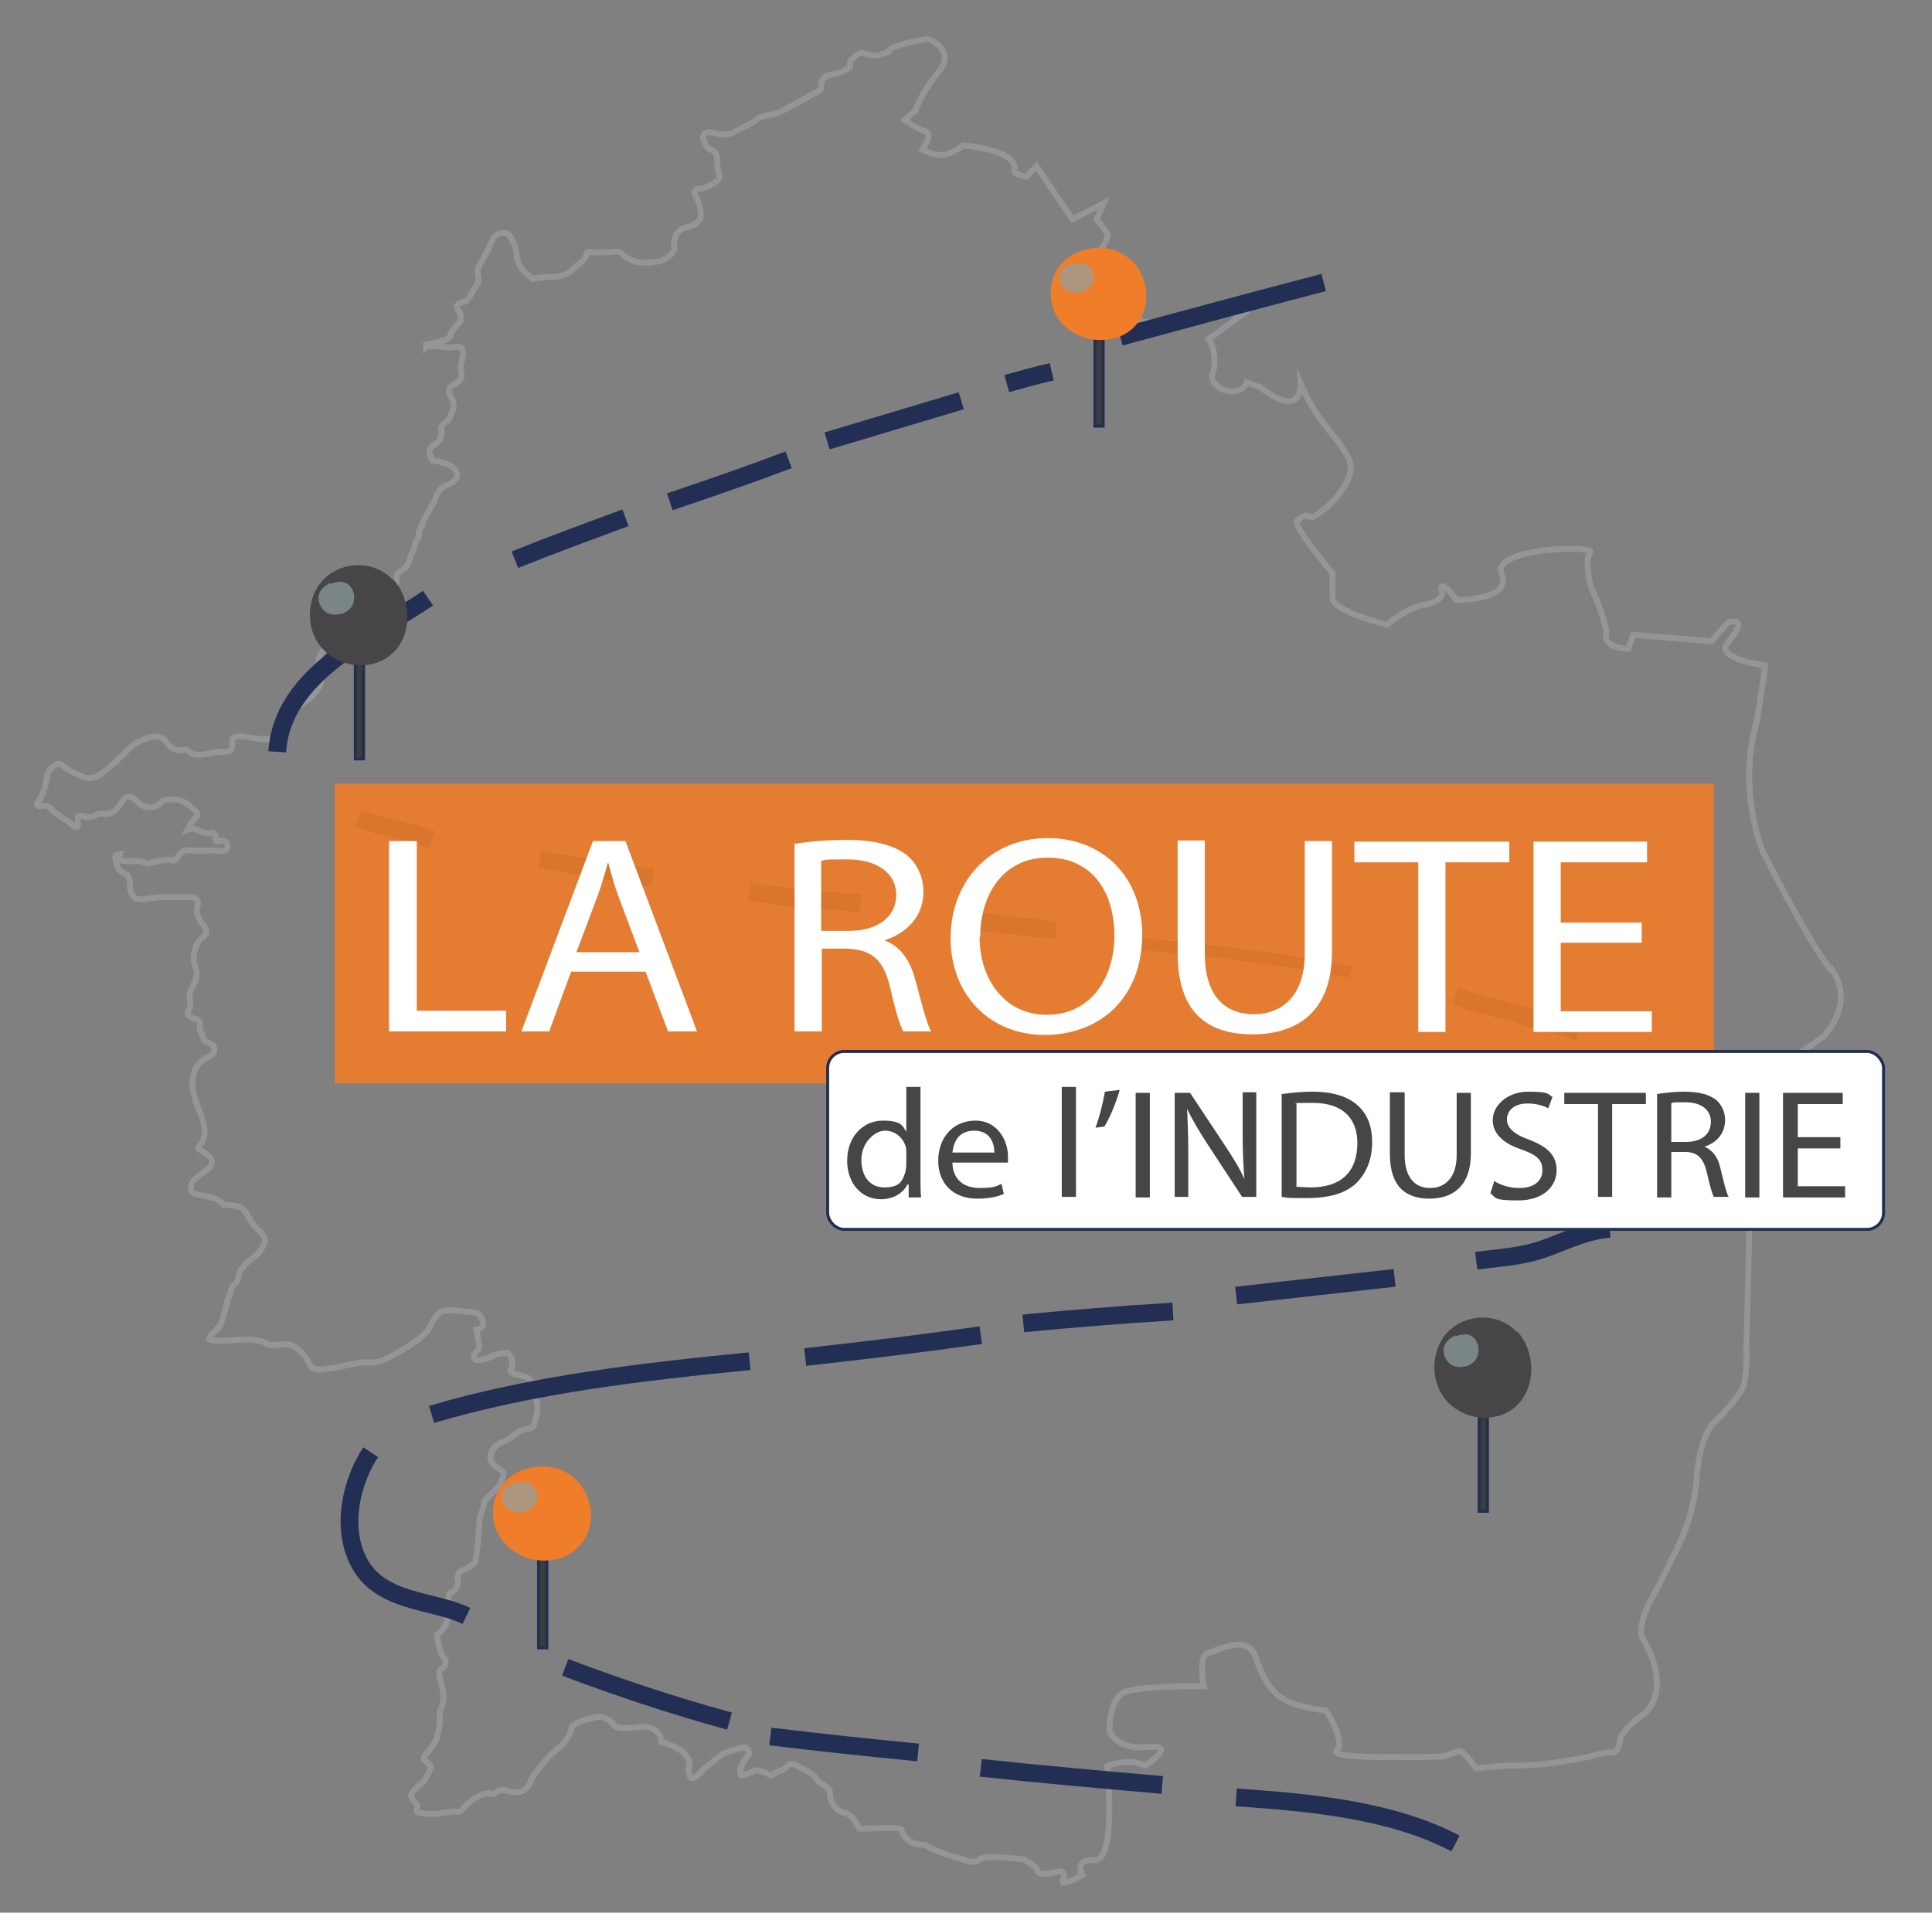 <?xml version="1.0" encoding="UTF-8"?>
<svg xmlns="http://www.w3.org/2000/svg" id="Calque_1" version="1.1" viewBox="0 0 326.8 323.6">
  <rect x="0" y="0" width="326.8" height="323.6" fill="#808080" stroke="none"/>
  <defs>
    <style>
      .st0 {
        fill: #474548;
      }

      .st1 {
        fill: #3c3c3b;
      }

      .st1, .st2, .st3 {
        stroke-width: .5px;
      }

      .st1, .st2, .st3, .st4, .st5 {
        stroke: #222e53;
      }

      .st1, .st2, .st3, .st4, .st5, .st6 {
        stroke-miterlimit: 10;
      }

      .st2, .st7 {
        fill: #fff;
      }

      .st3, .st4, .st5, .st6 {
        fill: none;
      }

      .st8 {
        opacity: .9;
      }

      .st8, .st9 {
        fill: #ef7d29;
      }

      .st8, .st10, .st11 {
        isolation: isolate;
      }

      .st4 {
        stroke-width: 3px;
      }

      .st5 {
        stroke-width: 2px;
      }

      .st10 {
        fill: #90a2a1;
        opacity: .7;
      }

      .st6 {
        stroke: #939597;
      }
    </style>
  </defs>
  <path class="st6" d="M309.5,163.9c-4.4-6-11.2-19.6-11.2-19.6,0,0-4.6-10.3-1.1-22.4l1.4-9.3s-8.6-1.1-6.4-3.8,2.7-4.1.1-3.5c0,0-1.5,1.7-2.8,3.2l-13.2-1.1-.9,2.4s-4.4,0-3.7-2.9c0,0-.3-2.8-2.6-7.6,0,0-1.2-4.5-.1-5.8,1.1-1.3-16.9-.9-15,3.6s-7.6,4.4-7.6,4.4c0,0-3.2-4.2-2.5-1.3,0,0,.4,1.5-2.9,2.1s-6.4,3.4-6.4,3.4c0,0-9.2-2.3-9.2-4.5s0-4.2,0-4.2c0,0-6.9-8.2-6-8.9.8-.7,1.5-1.2,2.2-.6s8.5-5.8,6.6-9.8c-1.9-3.9-5.3-6-8.2-12.8,0,0,.1,2.8-1.8,3s-4.9-2.3-4.9-2.3l-2.4-.9s-.5,1.7-2.8,1.5c-2.2-.2-3.5-2-3-3s.6-4.2-.7-5.8l5.9-4.3s-6.8-.7-13.6,2.1c0,0-8.8-1.6-8.3-4.4,0,0-3.7-7.3-2.5-8.3s1.5-2.9,1.5-2.9l-1.9-2.5,1.2-2.7-5.3,2.7-6.1-9-1.7,1.8s-2.3-.4-2-1.2c.3-.8-.3-3.3-8.7-4.1,0,0-1.7,1.4-3.3,1.6s-3.6-.9-3.6-.9c0,0,2-2.6.5-3.1s-3.5-1.9-3.5-1.9l1.8-1.5s1.1-3.2,4-6.7c3-3.5-1.6-5.6-2-5.5s-6.1.9-6.4,2.1c0,0-1.4.7-2.6.7,0,0-.7,0-1.4-.3-.7-.3-1.1,0-1.1,0,0,0-.4.1-.7.5l-.6.5s-.3.2-.2.6c0,0,0,.1,0,.3,0,0,0,.1,0,.2,0,.1-.1.3-1.1.8l-.5.2s-.4.2-1,.3c0,0-.7.1-1.2.3-.5.2-.7.5-.7.5,0,0-.4.3-.4,1,0,0,0,.5,0,.7,0,0,0,.2-.4.4l-1.1.6s-4.6,2.6-5.9,3.1-1.9.3-3,.8c0,0-.4.2-1.3.9,0,0-2.2,1.1-3.1,1.6-.9.5-2.5.3-2.5.3,0,0-2.1-.7-2.5,0s0,1.2,0,1.2c0,0,.3,1,.9,1.3s1.2.3,1.3,1.7,0,1.9.3,2.4c.2.5,0,1,0,1,0,0-.8,1-2.9,1.6,0,0-1.8,0-1.1,1.2s.8,2,.8,2c0,0,.3,1.6,0,2-.4.5-.7.9-2,1.3,0,0-2.9.3-2.3,3.8,0,0-.8,1.6-2.6,2s-3.2.2-3.2.2c0,0-1.9-.2-3.2-1.5,0,0,0-.4-1.2-.3-1.2.1-3.8.1-3.8.1,0,0-1-.2-.9.3,0,0,0,.6-.7,1.2,0,0-1.2,1-1.3,1l-.2.2s-.4.4-.5.5c0,0-.4.3-.6.4-.2.1-.5.2-.5.2,0,0-.4.2-1.2.3,0,0-3.3.1-4,.4,0,0-1.5-.9-2.3-2.3,0,0-.4-.6-.5-1.5,0,0,0-1.3-.4-2,0,0-.5-1.1-.8-1.5-.3-.4-.4-.4-.4-.4,0,0-.2-.2-1.2,0-1.1.3-1.2.9-1.2.9,0,0-1,2.1-1.1,2.4-.2.2-.9,1.6-.9,1.6,0,0-.6.7-.6,1.4,0,0,0,.3.1,1s0,.9,0,.9c0,0,0,.2-.4.7s-.7,1.2-.7,1.2l-.3.5s-.2.4-.5.7-.6.3-.6.3c0,0-.7.1-.9.4-.3.2-.2.5-.2.5,0,0,0,.2.2.5,0,0,.4.5.4.6,0,0,.1.3,0,.6,0,.3,0,.4,0,.4v.2c0,0-.3.4-.5.6s-.4.5-.4.5c0,0-.5.6-.5.6,0,0-.1.2-.2.3,0,0,0,.2-.1.4,0,0,0,.8-1.9,1.1l-2.2.5v.4c0,0,.3-.3,2.8,0,0,0,1.1.2,2.1,0s1.2.4,1.2.4c0,0,.3.5-.3,3,0,0,0,.3.2,1.2.2,1-1.2,1.7-1.2,1.7,0,0-1.6.6-.7,2s.4,2.4.4,2.4c0,0-.5,1.3-.7,1.6-.2.3-1.6.9-1.2,1.9,0,0,.3,1.1-1,2.2,0,0-1.5.7-.9,1.9,0,0,.1,1.1.8,1,.7,0,2.5.7,2.5.7,0,0,2,1.2.9,2.5,0,0-.5.5-1.8,1.1s-1.6,2.3-1.6,2.3c0,0-1.6,2.8-2,3.5,0,0,.2.2-.4,1.1s-.3,1.5-.3,1.5c0,0-.8,1.3-.9,2.2,0,0-.7,1.4-.9,2.4,0,0-.4.9-1.7,1.6,0,0-.3,0-.3,1.2,0,0-.2.9-.4,1.1,0,0,0,1-1.3,2.7,0,0-.9.7-.8,2.3,0,1.7-1.5,2.3-1.5,2.3,0,0-.1.2-2,.6s-2.4.3-2.6.4c0,0-1.1,0-2.5,1.2-1.5,1.2-1.9,2.3-1.9,2.3,0,0-.5,1,0,2.4,0,0,.5,2,0,2.5,0,0,.1.5-1.5,2.1l-1.2.9s-2.1,1.5-2.3,1.8c0,0-1,.8-1.3,1.6s-.3,1.2-.3,1.2c0,0,0,1-1,1.3s-1.5.3-1.5.3c0,0-.8,0-2.1-.2,0,0-1.5-.3-1.9-.3,0,0-1.7-.2-1.7.6,0,0,0,.2,0,.9s-.4.9-.4.9c0,0-.2.2-1.1.2,0,0-.8,0-1.5.1,0,0-2.3.5-2.9.4,0,0-.9,0-1.5-.6,0,0-.2-.4-.9-.2,0,0-1.5.4-2.7-1.1,0,0-.6-1.7-3.1-1-2.4.7-3.5,2-3.5,2,0,0-3.5,3.6-5,4.4s-2.5.3-2.5.3l-1.6-.7s-1.2-.5-1.9-1.2c-.7-.7-1.3-.2-1.3-.2,0,0-.9.6-1.2,1.2s-.3,1.2-.3,1.2c0,0-.2,1.4-.7,2.5s-.7,1.2-.7,1.2c0,0-.6.9.2.9,0,0,1-.2,1.3,0,0,0,.4,0,1,.8,0,0,.9.8,1.8,1.3.9.5,1.4,1,1.4,1,0,0,.9.8,1,.2,0,0-.1-1,0-1.4.1-.5,1-.2,1-.2,0,0,1.1.4,1.9-.1s1.6-.3,1.6-.3c0,0,1,.1,1.7-.5.7-.7,1.1-1.3,1.1-1.3,0,0,.5-1.2,1.3-1.1.8,0,1.6,1,1.6,1,0,0,.8.9,2.2.8,0,0,.8,0,1.6-.8s2.8-.5,2.8-.5c0,0,1.1.1,2.5,1.4,0,0,.9.7.9.9,0,0,0,.3-.2.6,0,0-1,1.2-1.1,1.4l-.4.8s.8-.3,1.3-.1c0,0,0,0,1.6.6,0,0,.4.2,1.3,0,0,0,.5,0,.6.7,0,0-.2.8.2.8s.8-.2.8-.2c0,0,1,0,1,.9,0,.9-.8.9-.8.9,0,0-1.8-.2-2.4-.1,0,0-1.7.1-2.5,0s-1.3,0-1.3,0c0,0-.7,0-1.4,1,0,0-.2.7-.8.7,0,0-.9-.3-2.5.1,0,0-1.3.2-1.8.4,0,0,0,.1-.7-.2s-1.7-.2-1.7-.2c0,0-2.4.2-2.4-.5,0,0,0-.5.1-.7,0,0-.9,0-.8.5,0,0,.2,1.1.3,1.5s.5.8.5.8c0,0,.2.2,1,.6s.7,2.1.7,2.1c0,0-.1,1.7,1.3,2.1,0,0,.5.2,2-.1,0,0,1.2-.2,2.1-.2h4.2s2.4-.3,1.8,1.5c0,0-.6,1.4,1.2,3.5,0,0,.7.8,0,1.5,0,0-1.3,1-1.5,2,0,0-.5,1.4-.3,2.4.2.9.4,1.3.4,1.3,0,0,.3.9-.3,2.3,0,0-.9,1.5-.8,2,0,0-.1.8.1,1.5,0,0,.1.6-.2.9,0,0-.5.8,0,1.2,0,0,.3.3,1.1.5s.8.8.8.8c0,0-.3.8,0,1.2.2.5.5,1.1.5,1.1,0,0,0,.7.5.8.5.1.7.3.7.3,0,0,1,.3.5,1.6,0,0,0,.2-1.2.8s-1.8,1.8-1.8,1.8c0,0-.7,1.3-.5,3.2.2,1.9,1,3.6,1,3.6,0,0,1.1,2.7,1,3.7,0,0,.2,1.4-.9,2.6,0,0-.4.4.2.7.7.3,1.5,1.1,1.5,1.1,0,0,1.1.8-.2,2.1,0,0-1.8,1.2-2.5,2s-.3,1.7-.3,1.7c0,0-.4.5,2.7.9,0,0,2,.4,2.8,1.5,0,0,1.7,0,1.7.1,0,0,1,0,1.7.8,0,0,.3.1.8,1.2.5,1.1,1.6,2.1,1.6,2.1,0,0,1.7,1.4.9,2.4,0,0-.4,1.4-1.9,2.4-1.5,1-2.2,2.4-2.2,2.4,0,0-.2,1.1-.4,1.4-.1.4-.9,1.1-.9,1.1,0,0-.2,1.1-.7,2.1,0,0-.6,3-1.4,4.6,0,0-2.8,2.4-1.2,2.3,0,0,2.5.1,3,0,0,0,4.7-.6,6.1.5,0,0,.7.4,2.5.2s2,.2,2,.2c0,0,1,.4,2.2,1.9,0,0,.3.4.5.9s.4.7.4.7c0,0,.5.6,1.7.5s2.9-.4,2.9-.4c0,0,3.8-.9,4.4-.8,0,0,1,0,1.7,0,.7,0,1.8-.5,1.8-.5,0,0,5.1-2.4,7.2-4.8,0,0,1.3-2.9,2.6-3.4,0,0,1.3-.2,2.9,0s2.2.2,2.2.2c0,0,1.5,0,1.7,1.8,0,0,.3.9-1.1,1.2l.4,2.3s.2.9-.4,1.4-.4.9-.4.9c0,0,0,.8.9.5,0,0,1,0,2-.6,1-.5,2.4-.6,2.4-.6,0,0,.7-.2,1.1,1.1,0,0,.3,1.1-.3,1.7,0,0,0,.6.8.8,0,0,1.8.3,2.1.6,0,0,.9.5,1,1.4s.3.9.3.9c0,0,.4,1.9.4,2.4,0,.5,0,.9,0,.9,0,0,0,.6-.3,1.3,0,0-.2.7-.2,1,0,.4-.8.7-.8.7,0,0-1.6.2-2.4.9,0,0-.7.7-1.8,1.2s-1.3.7-1.3.7c0,0-1.4.9-1.1,2.4,0,0,0,.8,1.7,1.8,0,0,.8.4.4,1.1,0,0-.4,1.5-1.1,2l-.2.3s-1.6,1.4-1.8,1.9c0,0-.2.5-.2.7s-.4,1.3-.4,1.3c0,0-.4,1.1-.3,1.4,0,.3-.2,4.3-.7,6.9,0,0-.5.7-2,1.3s-.9,1.9-.9,1.9c0,0,0,1.7-1.4,2,0,0-.3.5-.3,1.5,0,0-.6,1.3-.3,2,.3.7,0,1.7,0,1.7,0,0-.5,1-1.4,1.7,0,0-.3,0,0,1.4s.4,1.6.4,1.6c0,0,.2.6.5,1,.3.3.7,1.1.1,1.6s-.8.5-.8,1.1c0,.6.5,2.4.5,2.4,0,0,.6,2-.2,3.6,0,0-.3.2-.2,1.5s-.5,3.5-.5,3.5c0,0-.6,1.4-1.6,2.4s-.5,1.3-.5,1.3c0,0,.9.6,1.1,1.1,0,0,.2.1-1.2,2.5,0,0-2.5,1.9-2.1,2.5,0,0-.2.3.8,1.2,0,0,.4.4.2.7-.2.4,0,.8,0,.8,0,0,1.1.3,1.8.3.8,0,1.6,0,1.6,0,0,0,2.9-.6,3.3-.4s.8-.2.8-.2c0,0,1-1.5,2.9-2.4,0,0,1.4-.8,2.1-.4,0,0,.5.2.9-.3.4-.4,1.4-.4,1.4-.4,0,0,3.4,1.8,4.5-1.8,0,0,1.8-3,4.4-5.1,0,0,1.6-1,2.4-3.4,0,0-.5-.9,3.8-1.9,0,0,1.8-.7,3.4,1.3,0,0,.1.9,4.8.2,0,0,3,0,3.2,2.6,0,0,3.8,1.2,4,2.2,0,0,1.2,1.1.6,2,0,0-.2,1,.3,1.8s2.2-1.4,2.2-1.4l3.3-2.6s3.4-1.3,3.9-1,.5,1,.5,1c0,0-1.1,1.6-1.3,2.2-.2.6-.2,1.4,0,1.5.3.1,2.2-.8,2.2-.8,0,0,.1-.5,2.9.8,0,0,.7-.6,1.5-.8s1.3-.9,1.3-.9c0,0,.3-.8,2.1.4,0,0,2.3.8,3.1,2.4,0,0,2,1,1.9,1.8-.1.8.5,2.9,2.3,3.4,0,0,1.1-.3,2.7,2.7,0,0,0,0,3.8-.1s3.3.3,3.3.3c0,0,.5,2.6,3.9,2.5,0,0,2,1.3,6.5,2.5,0,0,1.8.9,2.8,0s7.4,0,7.4,0c0,0,2.4,1.1,2.4,2,0,.9,3.9,0,3.9,0,0,0,1,.1.4,1.5s3.3-.9,3.3-.9c0,0-1.6-2.7,2.1-2.5,3.7.1,2.1-15.9,2.1-15.9,0,0,3.6-1.5,6.4-.1,0,0,5.8-3.6.4-3.1-5.4.5-6.4-2.7-6.4-2.7,0,0-.2-5.1,2.3-6.5,2.5-1.3,13.6-1.1,13.6-1.1,0,0-.9-5.2.7-5.6,1.6-.4,6.8-3.4,8.1.7s3.2,5.9,3.2,5.9c0,0,1.8,2.4,8.7,3.1,0,0,3.4,5.2,1.8,6.8s17.1,1,17.1,1c0,0,.9.2,3.4-.9,0,0,.6-.7,3.1,2.9,0,0,3-.5,7.6-.5,4.6,0,11.6-1.5,11.6-1.5,0,0,2.3-.8,3.9-.7,0,0,1,.1,1.2-1.9s4.2-4.7,4.2-4.7c0,0,5-3.8-.5-13,0,0-.7-2,1.6-6.3,2.4-4.3,3.5-6.9,3.5-6.9,0,0,3.8-6.2,4.2-13.9,0,0,.4-6.1,2.7-8.9,0,0,5.5-5.2,5.4-7.2,0,0,.5-2.8.3-5.3l.3-11.2.3-14.9s-4.1-12.2-1.7-14.4c0,0,1.5-4.4,6.9-7.7s7.3-4.9,7.3-4.9c0,0,5.6-5.5,1.2-11.5h0Z"></path>
  <path class="st4" d="M209.1,304.1c12.8.9,26.2,2.1,37.1,7.8"></path>
  <path class="st4" d="M165.9,299.1c10.2,1.1,20.5,2,30.7,2.9"></path>
  <path class="st4" d="M130.3,293.8c8.3,1,16.7,1.9,25,2.7"></path>
  <path class="st4" d="M95.6,282.1c9,3.4,18.3,6.5,27.8,9.1"></path>
  <path class="st4" d="M62.7,245.7c-3.3,5-5,12.6-2.1,18.4,3.6,7.2,12.5,6.5,18.3,9.3"></path>
  <path class="st4" d="M126.8,230.3c-18.2,1.8-36.5,3.9-53.8,9"></path>
  <path class="st4" d="M165.9,225.9c-9.9,1.4-19.8,2.6-29.7,3.7"></path>
  <path class="st4" d="M198.4,221.9c-8.4.5-16.9,1.2-25.3,2"></path>
  <path class="st4" d="M235.9,216.2c-8.9,1-17.9,2-26.8,3"></path>
  <path class="st4" d="M272.3,207.9c-3.9.3-7.3,2-10.9,3.3-3.8,1.4-7.8,1.6-11.7,2.1"></path>
  <path class="st3" d="M284.8,183.3c3.1,6.1,10.1,7.1,10.1,14.1s-3,4-5.5,5.2"></path>
  <path class="st4" d="M246.2,168.6c6.9,2.2,14,3.7,20.9,6"></path>
  <path class="st5" d="M189.5,159.5c13.1.9,26.1,2.6,39,4.9"></path>
  <path class="st4" d="M162.6,155.6c5.3.6,10.7,1.2,16,1.8"></path>
  <path class="st4" d="M126.8,150.8c6.2,1.2,12.5,1.5,18.8,2"></path>
  <path class="st4" d="M91.3,145.4c6.3,1.1,12.7,2.2,19.1,3.1"></path>
  <path class="st4" d="M60.5,138.4c4.4,1.9,8.4,1.9,12.5,3.7"></path>
  <path class="st4" d="M72.4,101.2c-9.4,6.4-24.7,12.8-25.5,26"></path>
  <path class="st4" d="M105.8,87.6c-6.2,2.3-12.5,4.6-18.7,7.1"></path>
  <path class="st4" d="M133.4,77.8c-6.6,2.5-13.3,4.8-20.1,7.1"></path>
  <path class="st4" d="M162.6,67.8c-7.6,2.3-15.1,4.5-22.7,6.8"></path>
  <path class="st4" d="M177.9,62.9c-2.6.6-5.1,1.3-7.6,2"></path>
  <path class="st4" d="M223.9,47.8c-11.5,3-23,6.1-34.4,9.2"></path>
  <g>
    <path class="st1" d="M185.2,52.6h1.4v19.5h-1.4v-19.5Z"></path>
    <path class="st9" d="M191.5,44.2c-3.4-3.5-9.5-2.7-12.2.7-1.5,1.9-2,4.6-1.2,7.1,1.2,3.9,5,5,5.6,5.2,2.8.8,6.8.3,8.9-2.8,2.2-3.2,1.4-7.7-1-10.2h0Z"></path>
    <path class="st10" d="M181.2,44.8c.4-.1,1.6-.6,2.7,0,1,.7,1.3,2.1.9,3.1-.5,1.2-1.9,1.5-2.1,1.6-.3,0-1.5.3-2.5-.5,0,0-1.2-1-1-2.3.2-1.4,1.7-2,2-2.1Z"></path>
  </g>
  <rect class="st8" x="56.6" y="132.6" width="233.3" height="50.7"></rect>
  <g class="st11">
    <g class="st11">
      <path class="st7" d="M65.9,142.3h4.6v28.7h15.1v3.5h-19.8v-32.2Z"></path>
      <path class="st7" d="M96.6,164.4l-3.7,10.1h-4.7l12.1-32.2h5.5l12.1,32.2h-4.9l-3.8-10.1h-12.6ZM108.2,161.2l-3.5-9.3c-.8-2.1-1.3-4-1.8-5.9h-.1c-.5,1.9-1.1,3.9-1.8,5.8l-3.5,9.3h10.7Z"></path>
    </g>
    <g class="st11">
      <path class="st7" d="M134.3,142.8c2.3-.4,5.7-.7,8.8-.7,4.9,0,8.1.9,10.3,2.6,1.7,1.4,2.8,3.6,2.8,6.2,0,4.2-2.9,7-6.6,8.2h0c2.7,1,4.3,3.3,5.2,6.6,1.2,4.5,2,7.6,2.7,8.8h-4.7c-.6-1-1.4-3.7-2.3-7.7-1.1-4.4-3-6.1-7.2-6.3h-4.3v14h-4.6v-31.8ZM138.9,157.5h4.7c4.9,0,8-2.4,8-6.1s-3.3-6-8.2-6-3.7.1-4.5.3v11.8Z"></path>
    </g>
    <g class="st11">
      <path class="st7" d="M193.2,158.1c0,11-7.4,17-16.5,17s-15.9-6.6-15.9-16.4,6.9-16.9,16.4-16.9,16,6.7,16,16.4ZM165.7,158.6c0,6.9,4.1,13.1,11.4,13.1s11.4-6.1,11.4-13.4-3.7-13.2-11.3-13.2-11.4,6.4-11.4,13.4Z"></path>
      <path class="st7" d="M203.8,142.3v19.1c0,7.2,3.5,10.2,8.3,10.2s8.6-3.2,8.6-10.2v-19.1h4.6v18.8c0,9.9-5.7,13.9-13.4,13.9s-12.7-3.7-12.7-13.8v-19h4.6Z"></path>
      <path class="st7" d="M239.9,145.9h-10.8v-3.5h26.2v3.5h-10.8v28.7h-4.6v-28.7Z"></path>
      <path class="st7" d="M277.7,159.5h-13.7v11.6h15.4v3.5h-20v-32.2h19.2v3.5h-14.6v10.2h13.7v3.4Z"></path>
    </g>
  </g>
  <rect class="st2" x="140" y="177.9" width="178.6" height="30.1" rx="2.8" ry="2.8"></rect>
  <g class="st11">
    <g class="st11">
      <path class="st0" d="M155.7,183.9v15.4c0,1.1,0,2.4.1,3.3h-2.1v-2.2h-.2c-.7,1.4-2.3,2.5-4.5,2.5-3.2,0-5.7-2.6-5.7-6.5,0-4.2,2.8-6.8,6-6.8s3.4.9,4,1.9h0v-7.6h2.4ZM153.3,195c0-.3,0-.7-.1-1-.4-1.4-1.7-2.7-3.5-2.7s-4,2.1-4,4.9,1.4,4.7,3.9,4.7,3.1-1,3.6-2.8c0-.3.1-.6.1-1v-2.2Z"></path>
      <path class="st0" d="M161.1,196.6c0,3.1,2.1,4.4,4.6,4.4s2.8-.3,3.7-.7l.4,1.7c-.9.4-2.3.8-4.5.8-4.1,0-6.6-2.6-6.6-6.4s2.4-6.8,6.3-6.8,5.5,3.6,5.5,6,0,.8,0,1.1h-9.4ZM168.2,195c0-1.4-.6-3.7-3.4-3.7s-3.5,2.1-3.7,3.7h7.1Z"></path>
    </g>
    <g class="st11">
      <path class="st0" d="M179.6,183.9h2.4v18.6h-2.4v-18.6Z"></path>
    </g>
    <g class="st11">
      <path class="st0" d="M189.4,184.4c-.6,2.2-1.8,5-2.6,6.2l-1.5.2c.6-1.5,1.3-4.3,1.6-6.1l2.5-.3Z"></path>
      <path class="st0" d="M194.5,184.9v17.7h-2.4v-17.7h2.4Z"></path>
      <path class="st0" d="M198.7,202.6v-17.7h2.6l5.9,8.9c1.4,2.1,2.5,3.9,3.3,5.7h0c-.2-2.4-.3-4.5-.3-7.3v-7.4h2.3v17.7h-2.4l-5.9-9c-1.3-2-2.5-4-3.4-5.9h0c.1,2.3.2,4.4.2,7.3v7.6h-2.3Z"></path>
      <path class="st0" d="M216.9,185.1c1.5-.2,3.2-.4,5.1-.4,3.4,0,5.9.8,7.5,2.2,1.7,1.4,2.6,3.5,2.6,6.4s-1,5.2-2.7,6.9c-1.8,1.7-4.6,2.5-8.2,2.5s-3.1,0-4.4-.2v-17.4ZM219.3,200.8c.6,0,1.5.1,2.4.1,5.2,0,7.9-2.7,7.9-7.5,0-4.2-2.5-6.8-7.5-6.8s-2.2.1-2.8.2v14Z"></path>
      <path class="st0" d="M237.6,184.9v10.5c0,3.9,1.8,5.6,4.3,5.6s4.5-1.7,4.5-5.6v-10.5h2.4v10.3c0,5.4-3,7.6-7,7.6s-6.7-2-6.7-7.6v-10.4h2.4Z"></path>
      <path class="st0" d="M252.7,199.8c1.1.7,2.6,1.2,4.3,1.2,2.5,0,3.9-1.2,3.9-3s-1-2.6-3.5-3.5c-3-1-4.9-2.6-4.9-5s2.4-4.8,6-4.8,3.3.4,4.1.9l-.7,1.9c-.6-.3-1.8-.8-3.5-.8-2.5,0-3.5,1.4-3.5,2.7s1.1,2.5,3.7,3.4c3.1,1.2,4.7,2.6,4.7,5.2s-2.1,5.1-6.5,5.1-3.7-.5-4.7-1.2l.6-1.9Z"></path>
      <path class="st0" d="M270.2,186.8h-5.6v-1.9h13.8v1.9h-5.7v15.7h-2.4v-15.7Z"></path>
      <path class="st0" d="M280.3,185.1c1.2-.2,3-.4,4.6-.4,2.6,0,4.2.5,5.4,1.4.9.8,1.5,2,1.5,3.4,0,2.3-1.5,3.9-3.5,4.5h0c1.4.6,2.3,1.8,2.7,3.6.6,2.5,1,4.2,1.4,4.9h-2.5c-.3-.5-.7-2-1.2-4.2-.6-2.4-1.6-3.4-3.7-3.4h-2.3v7.7h-2.4v-17.5ZM282.7,193.2h2.5c2.6,0,4.2-1.3,4.2-3.4s-1.7-3.3-4.3-3.3-2,0-2.4.2v6.5Z"></path>
      <path class="st0" d="M297.6,184.9v17.7h-2.4v-17.7h2.4Z"></path>
      <path class="st0" d="M311.3,194.3h-7.2v6.4h8v1.9h-10.5v-17.7h10.1v1.9h-7.6v5.6h7.2v1.9Z"></path>
    </g>
  </g>
  <g>
    <path class="st1" d="M60.1,107.2h1.4v21.2h-1.4v-21.2Z"></path>
    <path class="st0" d="M66.4,98.1c-3.5-3.8-9.7-3-12.4.8-1.5,2.1-2,5-1.2,7.7,1.2,4.2,5.1,5.5,5.7,5.6,2.8.9,6.9.3,9.1-3.1,2.2-3.5,1.5-8.3-1.1-11.1h0Z"></path>
    <path class="st10" d="M56,98.8c.4-.2,1.7-.7,2.8,0,1,.7,1.4,2.2.9,3.4-.5,1.3-1.9,1.7-2.2,1.7-.3,0-1.5.4-2.6-.5,0,0-1.2-1-1-2.5.2-1.5,1.7-2.1,2-2.3h0Z"></path>
  </g>
  <g>
    <path class="st1" d="M91.1,258.9h1.4v19.9h-1.4v-19.9h0Z"></path>
    <path class="st9" d="M97.5,250.4c-3.5-3.5-9.7-2.8-12.5.8-1.5,1.9-2.1,4.7-1.2,7.2,1.3,3.9,5.1,5.1,5.7,5.3,2.9.8,6.9.3,9.1-2.9,2.3-3.3,1.5-7.8-1.1-10.4h0Z"></path>
    <path class="st10" d="M87,251c.4-.1,1.7-.6,2.8,0,1,.7,1.4,2.1.9,3.2-.5,1.2-1.9,1.6-2.2,1.6-.3,0-1.6.4-2.6-.5,0,0-1.2-1-1-2.3.2-1.4,1.7-2,2.1-2.1h0Z"></path>
  </g>
  <g>
    <path class="st1" d="M250.2,234.5h1.4v21.2h-1.4v-21.2h0Z"></path>
    <path class="st0" d="M256.6,225.4c-3.5-3.8-9.7-3-12.4.8-1.5,2.1-2,5-1.2,7.7,1.2,4.2,5.1,5.5,5.7,5.6,2.8.9,6.9.3,9-3.1,2.2-3.5,1.5-8.3-1-11.1h0Z"></path>
    <path class="st10" d="M246.2,226.1c.4-.1,1.7-.7,2.8,0,1,.7,1.4,2.2.9,3.4-.5,1.3-1.9,1.7-2.1,1.7-.3,0-1.5.4-2.6-.5,0,0-1.2-1-1-2.5.2-1.5,1.7-2.1,2-2.3h0Z"></path>
  </g>
</svg>

